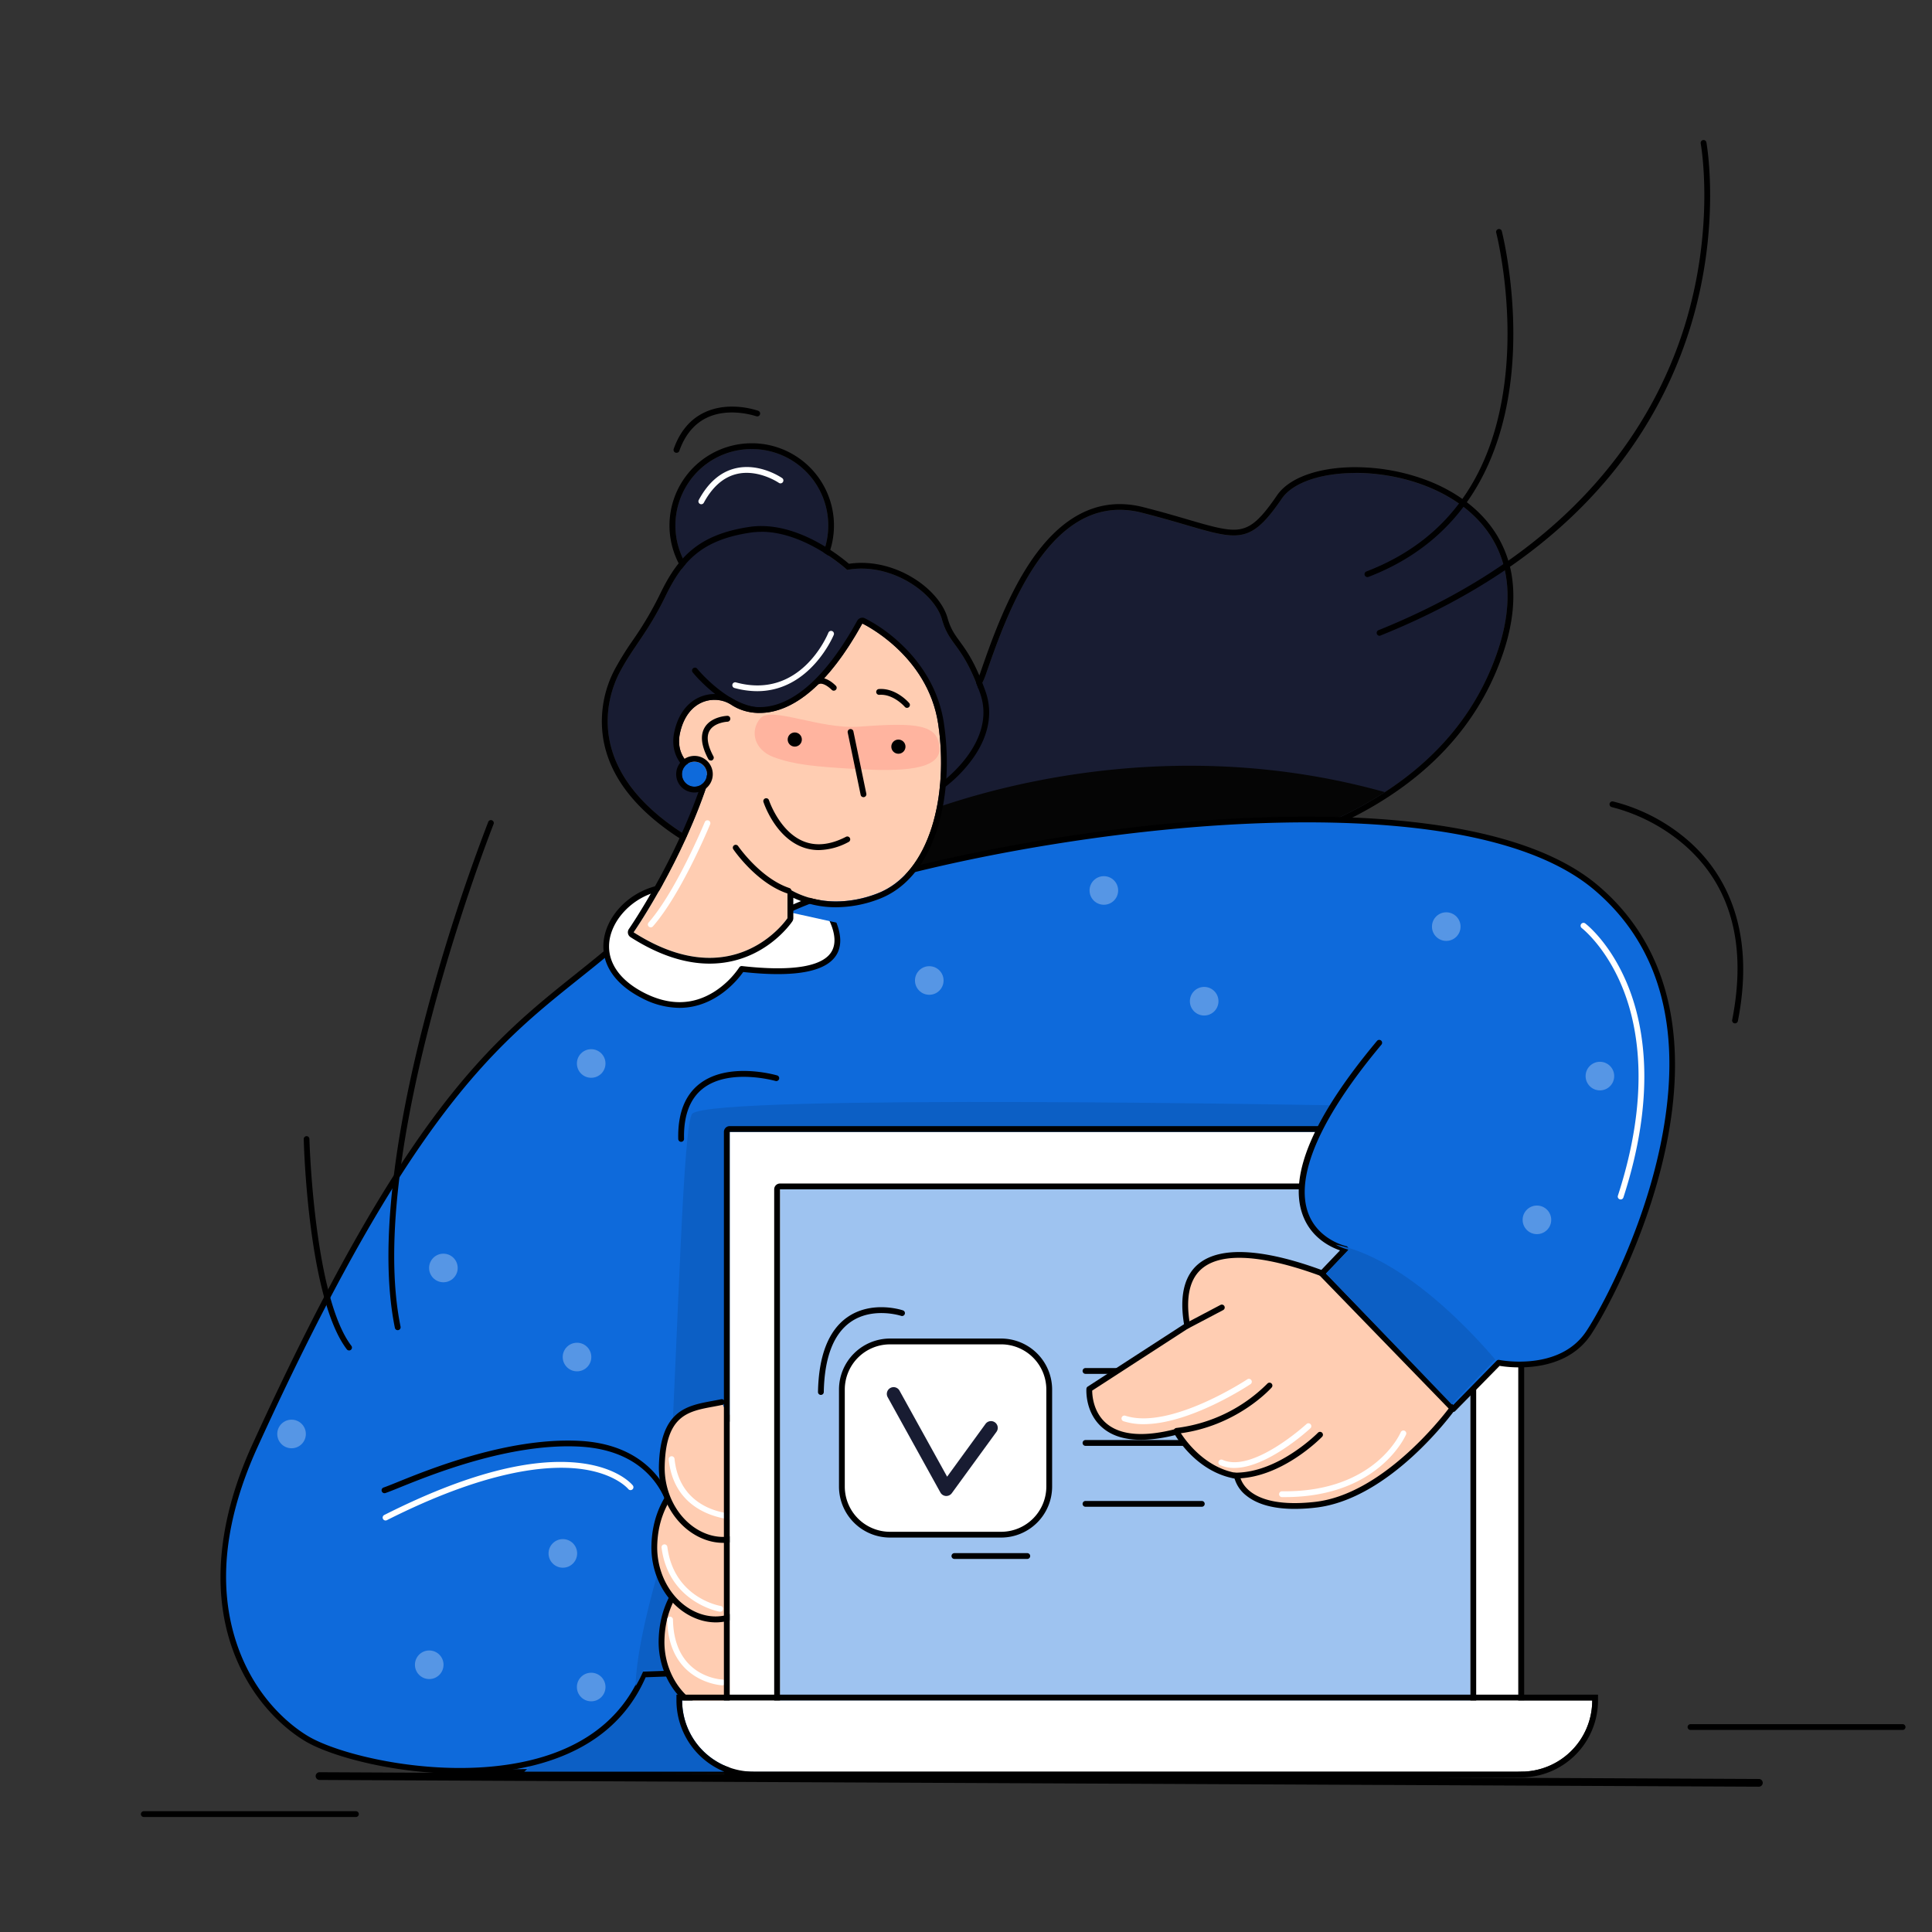 <svg xmlns="http://www.w3.org/2000/svg" width="1000" height="1000" viewBox="0 0 1000 1000">
  <rect x="0" y="0" width="1000" height="1000" fill="#333333" stroke="none"/>
  <g id="ee54bbf7-02b2-4d3d-a546-cae072819453" data-name="illustration">
    <g id="be97688a-7eb5-4833-861f-218de7dcfd63" data-name="to add">
      <g>
        <path d="M461.94,357.07s37.55,22.94,48.21-7.65,32.87-96.26,80.89-84,52.73,21.53,72.38-7.29,142.87-14.39,111.94,78.4c-50.67,152.06-328,113.16-328,113.16l-3.45-36.51Z" style="fill: #181C32"/>
        <path d="M701.64,244.77c41.07,0,95.45,26.51,73.72,91.72C741.84,437.08,609.13,454.11,523.14,454.11c-44,0-75.75-4.46-75.75-4.46l-3.45-36.51,18-56.07s13.52,8.26,26.63,8.26c8.75,0,17.31-3.67,21.58-15.91,9.77-28,29.24-85.54,69.4-85.54a46.46,46.46,0,0,1,11.49,1.5c24.6,6.25,37.83,11.75,47.53,11.75,9.24,0,15.27-5,24.85-19,5.85-8.57,20.85-13.32,38.22-13.32m0-3c-19.24,0-34.45,5.47-40.69,14.63-9.27,13.59-14.5,17.73-22.38,17.73-5.73,0-13.36-2.23-23.92-5.32-6.49-1.9-13.84-4.05-22.87-6.34a49.5,49.5,0,0,0-12.23-1.59c-18.19,0-34.4,11.08-48.17,32.93-11.25,17.83-18.72,39.27-23.66,53.46l-.4,1.17c-3.26,9.34-9.39,13.89-18.75,13.89-12.13,0-24.94-7.74-25.07-7.82a3,3,0,0,0-1.56-.44,3,3,0,0,0-1.05.19,3,3,0,0,0-1.81,1.89l-18,56.07a2.89,2.89,0,0,0-.13,1.2l3.44,36.52a3,3,0,0,0,2.57,2.69,615,615,0,0,0,76.17,4.48c39.24,0,96.55-3.69,146.78-21.26,56.7-19.83,93.14-53,108.29-98.41,4.38-13.14,5.95-25.45,4.68-36.6a57.82,57.82,0,0,0-10.56-27.6c-7.33-10.18-18.4-18.48-32-24a105.26,105.26,0,0,0-38.68-7.46Z"/>
      </g>
      <path d="M716.79,410C579,371.52,463,426.6,463,426.6a54.2,54.2,0,0,0-1.25,24.65C504.9,455.37,635.94,462.62,716.79,410Z" style="fill: #050505"/>
      <path d="M714.07,329.08a1.5,1.5,0,0,1-.57-2.89c102.78-41.43,142.63-107.69,158-156,16.63-52.37,8.86-95.51,8.78-95.94a1.49,1.49,0,0,1,1.19-1.75,1.5,1.5,0,0,1,1.76,1.19c.08.44,8,44.21-8.82,97.27a224.73,224.73,0,0,1-48.58,83.94c-27.91,30.64-65.31,55.55-111.17,74A1.64,1.64,0,0,1,714.07,329.08Z"/>
      <path d="M707.78,298.69a1.5,1.5,0,0,1-.54-2.9c42.43-16.28,66.65-50.65,72-102.15,4-38.58-4.7-72.82-4.79-73.16a1.5,1.5,0,1,1,2.9-.75c.09.34,8.93,35,4.89,74.14-2.38,23-8.7,43.1-18.76,59.63-12.62,20.72-31.18,35.89-55.15,45.09A1.47,1.47,0,0,1,707.78,298.69Z"/>
      <g id="a5ce53d6-fa87-4a3b-b72d-00e309c7dc16" data-name="line">
        <path d="M910.39,924.79h0l-745-3.49a2,2,0,0,1,0-4h0l745,3.49a2,2,0,0,1,0,4Z"/>
        <path d="M184.22,940.48H74.43a1.5,1.5,0,0,1,0-3H184.22a1.5,1.5,0,1,1,0,3Z"/>
        <path d="M984.78,895.42H875a1.5,1.5,0,0,1,0-3H984.78a1.5,1.5,0,0,1,0,3Z"/>
      </g>
      <g id="adcec6b9-852e-4d44-bb27-e38e83fd3003" data-name="woman">
        <g>
          <path d="M376.66,466.11C427,452.18,735,507.9,754.93,535.76S623.58,916.47,591.47,916.47c-36.68,0-299.69,0-354.18,1.17-47.83,1-82.78-128.84-67.06-159S302.26,484.68,341,480,376.66,466.11,376.66,466.11Z" style="fill: #0E6ADB"/>
          <path d="M236.74,919.15c-14,0-28-10.66-40.53-30.89C172,849.32,157.46,779.89,168.9,757.93c1.9-3.65,5.22-10.33,9.83-19.57,54.62-109.74,130.86-256.07,162.12-259.81,24.93-3,31.83-7.78,33.72-10.37a2.38,2.38,0,0,0,.64-1.68,1.24,1.24,0,0,1,0-1.14,1.4,1.4,0,0,1,1-.69c26.49-7.34,120.14,4.31,201.2,19.12,75.43,13.78,167.49,35.42,178.69,51.09,9.05,12.67-14.55,81.37-29.43,121.2-22.94,61.42-53.92,132.08-80.84,184.41C619.43,891.9,601.12,918,591.47,918c-70.3,0-303.6.09-354.14,1.17ZM378.17,467.27a5.84,5.84,0,0,1-.87,2.23c-3.44,5.46-15.92,9.61-36.09,12-9.66,1.16-31.34,20.39-79.78,105.45-31.84,55.93-63.18,118.89-80,152.72-4.61,9.25-7.94,15.94-9.85,19.61-10.12,19.44,1.47,86,27.2,127.37,8.48,13.64,22,29.81,38.5,29.46,50.57-1.08,283.9-1.17,354.21-1.17,3.82,0,16.52-7.39,51.74-75.86C670.08,786.88,701,716.35,723.91,655c24.59-65.84,35.73-110.1,29.8-118.4-8.65-12.11-79.7-32.16-176.79-49.89C497.31,472.2,405.65,460.67,378.17,467.27Z"/>
        </g>
        <path d="M697.82,572.25s-329-6.28-339.5,4.19C353.55,581.22,351,688.56,346.79,764c-5.09,91.7-75.44,153-75.44,153h132Z" style="fill: #0c5fc5"/>
        <g>
          <path d="M330.55,478.47C275,530.86,229.81,534,132,748.29c-38.86,85.14,0,136.22,27.25,151.94S302.78,939,333.17,866.7l29.34-1.05,8.38-82.78H347.84s-5.24-33.53-48.2-35.63-91.16,21-100.59,24.1" style="fill: #0E6ADB"/>
          <path d="M238.24,918.07c-33.72,0-66.21-8.72-79.76-16.54-6.52-3.76-28.59-18.53-39.09-50.77-9.76-30-5.88-65.62,11.23-103.09C209.5,574.87,254.4,539,297.82,504.28c10.28-8.22,20.91-16.72,31.7-26.9a1.5,1.5,0,0,1,2.06,2.18c-10.88,10.27-21.56,18.81-31.89,27.06-43.14,34.49-87.75,70.15-166.34,242.3-17,37.3-20.77,71.25-11.11,100.91,10.17,31.22,31.46,45.48,37.74,49.1,19.56,11.29,79.44,24.47,124.16,9.41,23.11-7.79,39.15-22,47.65-42.22a1.49,1.49,0,0,1,1.33-.92l28-1,8.08-79.83H347.84a1.5,1.5,0,0,1-1.48-1.27c-.21-1.32-5.62-32.35-46.79-34.36C263.65,747,223.72,763.1,206.68,770c-3.28,1.33-5.64,2.28-7.16,2.79a1.5,1.5,0,1,1-1-2.85c1.43-.47,3.88-1.46,7-2.72,17.22-7,57.56-23.24,94.15-21.45,38.87,1.89,47.8,29.35,49.34,35.62h21.84a1.51,1.51,0,0,1,1.5,1.65L364,865.8a1.5,1.5,0,0,1-1.44,1.35l-28.38,1c-8.95,20.59-25.45,35.06-49.08,43C270.46,916.11,254.21,918.07,238.24,918.07Z"/>
        </g>
        <path d="M329,872.75c.42-24.4,13.95-68.24,20.26-87.43H368.8l-7.94,78.39-27.79,1A63.26,63.26,0,0,1,329,872.75Z" style="fill: #0c5fc5"/>
        <g>
          <g>
            <path d="M376.93,823.71s41.25,26.21,19.33,52.07-54.59,3.78-53.84-26.86,24.87-42,36.56-53.43" style="fill: #ffcdb2"/>
            <path d="M374.2,888.7a27.48,27.48,0,0,1-9.87-1.87c-14.2-5.4-23.82-21-23.41-38,.61-24.91,16.06-37.26,28.46-47.19,3.17-2.53,6.16-4.92,8.55-7.27a1.5,1.5,0,0,1,2.1,2.14c-2.5,2.46-5.55,4.9-8.77,7.48-11.92,9.53-26.76,21.4-27.34,44.92-.38,15.69,8.45,30.11,21.47,35.07,10.53,4,21.36.65,29.73-9.22,4.84-5.71,6.79-11.9,5.81-18.39-2.6-17.13-24.58-31.3-24.81-31.44a1.5,1.5,0,0,1,1.61-2.53c1,.6,23.35,15,26.16,33.51,1.13,7.39-1.06,14.39-6.49,20.79C390.75,884.6,382.63,888.7,374.2,888.7Z"/>
          </g>
          <g>
            <path d="M373.19,774.75s41.25,26.21,19.33,52.07-54.59,3.77-53.84-26.86,24.87-42,36.56-53.43" style="fill: #ffcdb2"/>
            <path d="M370.46,839.74a27.69,27.69,0,0,1-9.87-1.87c-14.2-5.41-23.82-21-23.41-38,.61-24.91,16.06-37.27,28.47-47.19,3.16-2.53,6.14-4.92,8.54-7.27a1.5,1.5,0,1,1,2.1,2.14c-2.5,2.46-5.55,4.89-8.77,7.47-11.92,9.54-26.76,21.41-27.34,44.92-.38,15.69,8.45,30.12,21.47,35.07,10.53,4,21.36.65,29.73-9.21,4.84-5.71,6.79-11.9,5.81-18.39-2.6-17.14-24.58-31.31-24.81-31.45a1.5,1.5,0,0,1,1.61-2.53c1,.61,23.35,15,26.16,33.52,1.13,7.39-1.06,14.38-6.49,20.79C387,835.64,378.89,839.74,370.46,839.74Z"/>
          </g>
          <g>
            <path d="M377.06,733.59s41.25,26.21,19.33,52.07-54.59,3.77-53.84-26.86,16.29-29.89,31-33" style="fill: #ffcdb2"/>
            <path d="M374.33,798.58a27.69,27.69,0,0,1-9.87-1.87c-14.2-5.41-23.82-21-23.41-38,.7-28.6,14.33-31.12,27.51-33.56,1.53-.28,3.1-.57,4.64-.9a1.5,1.5,0,1,1,.63,2.93c-1.58.34-3.18.63-4.72.92-13.1,2.42-24.42,4.52-25.06,30.68-.38,15.69,8.45,30.11,21.47,35.07,10.53,4,21.36.65,29.72-9.21,4.85-5.72,6.8-11.91,5.81-18.4-2.6-17.15-24.58-31.3-24.8-31.44a1.5,1.5,0,0,1,1.61-2.53c.95.6,23.35,15,26.16,33.52,1.12,7.39-1.06,14.38-6.49,20.79C390.88,794.48,382.76,798.58,374.33,798.58Z"/>
          </g>
          <path d="M373.87,872.32h-.06c-.28,0-27.92-1.44-28.45-34a1.5,1.5,0,0,1,1.47-1.53h0a1.51,1.51,0,0,1,1.5,1.48c.49,29.66,24.55,31,25.57,31.05a1.5,1.5,0,0,1-.06,3Z" style="fill: #fff"/>
          <path d="M372.62,834.17a1.07,1.07,0,0,1-.25,0c-.27,0-26.29-4.81-29.95-33.11a1.5,1.5,0,1,1,3-.38c3.38,26.06,26.5,30.37,27.49,30.54a1.5,1.5,0,0,1-.26,3Z" style="fill: #fff"/>
          <path d="M381.13,786.67c-.56,0-31.8-.29-35-31.26a1.5,1.5,0,0,1,3-.31c2.93,28.16,30.45,28.57,32,28.57h0a1.5,1.5,0,0,1,0,3Z" style="fill: #fff"/>
        </g>
        <g>
          <path d="M411.24,450.18S476.2,512,384,501.52c0,0-18.86,30.39-51.34,13.63s-17.82-47.16,5.24-54.49C357.88,454.29,411.24,450.18,411.24,450.18Z" style="fill: #fff"/>
          <path d="M351.66,521.67a42.67,42.67,0,0,1-19.7-5.19c-13.59-7-20.55-17.22-19.57-28.73,1.05-12.43,11.34-24.16,25-28.52,19.93-6.34,71.51-10.38,73.69-10.55a1.48,1.48,0,0,1,1.15.41c1.18,1.13,28.91,27.78,21.39,43.89-4.57,9.78-21,13.19-48.94,10.13C382.14,506.77,370.45,521.67,351.66,521.67Zm59-69.94c-6.26.5-53.95,4.5-72.34,10.36-12.37,3.93-22,14.83-23,25.92-.87,10.22,5.51,19.38,17.95,25.8,13,6.69,25.21,6.54,36.37-.46a44.82,44.82,0,0,0,13-12.62,1.47,1.47,0,0,1,1.44-.7c26.65,3,42.82.15,46.78-8.32C437.07,478.59,414.29,455.3,410.68,451.73Z"/>
        </g>
        <circle cx="480.99" cy="507.5" r="7.4" style="fill: #5696e5"/>
        <circle cx="306" cy="550.46" r="7.4" style="fill: #5696e5"/>
        <circle cx="229.5" cy="656.3" r="7.4" style="fill: #5696e5"/>
        <circle cx="298.66" cy="702.4" r="7.4" style="fill: #5696e5"/>
        <circle cx="150.91" cy="742.22" r="7.4" style="fill: #5696e5"/>
        <circle cx="222.17" cy="861.68" r="7.4" style="fill: #5696e5"/>
        <circle cx="291.33" cy="804.04" r="7.4" style="fill: #5696e5"/>
        <circle cx="306" cy="873.2" r="7.4" style="fill: #5696e5"/>
        <path d="M199.57,787a1.5,1.5,0,0,1-.68-2.84c41.56-21,75.73-30,101.59-26.87,19.64,2.41,26.77,11.19,27.06,11.56a1.5,1.5,0,0,1-2.35,1.87h0c-.07-.09-6.88-8.33-25.48-10.5-17.34-2-48.67,1-99.46,26.62A1.51,1.51,0,0,1,199.57,787Z" style="fill: #fff"/>
        <path d="M205.86,688.49a1.5,1.5,0,0,1-1.47-1.2c-9.8-47.92,3.86-116.57,17.05-165.72a978.39,978.39,0,0,1,31.23-96.05,1.5,1.5,0,1,1,2.78,1.11c-.67,1.69-66.68,169.35-48.12,260.06a1.5,1.5,0,0,1-1.17,1.77Z"/>
        <path d="M180.71,699a1.51,1.51,0,0,1-1.2-.59c-20-26.28-22.22-105.44-22.3-108.8a1.49,1.49,0,0,1,1.46-1.54h0a1.49,1.49,0,0,1,1.49,1.46c0,.82,2.31,81.55,21.7,107.06a1.51,1.51,0,0,1-.28,2.11A1.53,1.53,0,0,1,180.71,699Z"/>
      </g>
      <g id="f55c58e9-f664-4b65-aec2-6dd3368309fb" data-name="computer">
        <g>
          <rect x="377.69" y="585.88" width="408.22" height="331.12" transform="translate(1163.6 1502.87) rotate(-180)" style="fill: #fff"/>
          <path d="M785.91,585.88V917H377.69V585.88H785.91m0-3H377.69a3,3,0,0,0-3,3V917a3,3,0,0,0,3,3H785.91a3,3,0,0,0,3-3V585.88a3,3,0,0,0-3-3Z"/>
        </g>
        <g>
          <rect x="403.72" y="615.59" width="357.35" height="265.62" transform="translate(1164.79 1496.8) rotate(-180)" style="fill: #9EC3F0"/>
          <path d="M761.07,615.59V881.21H403.72V615.59H761.07m0-3H403.72a3,3,0,0,0-3,3V881.21a3,3,0,0,0,3,3H761.07a3,3,0,0,0,3-3V615.59a3,3,0,0,0-3-3Z"/>
        </g>
        <path d="M707.08,711.11H561.85a1.5,1.5,0,0,1,0-3H707.08a1.5,1.5,0,0,1,0,3Z"/>
        <path d="M703.26,748.37H561.85a1.5,1.5,0,0,1,0-3H703.26a1.5,1.5,0,0,1,0,3Z"/>
        <g>
          <path d="M389.91,880.16H787.3A36.83,36.83,0,0,1,824.13,917v0a0,0,0,0,1,0,0H353.08a0,0,0,0,1,0,0v0A36.83,36.83,0,0,1,389.91,880.16Z" transform="translate(1177.21 1797.16) rotate(180)" style="fill: #fff"/>
          <path d="M824.13,880.16A36.83,36.83,0,0,1,787.3,917H389.91a36.83,36.83,0,0,1-36.83-36.84H824.13m3-3h-477v3A39.88,39.88,0,0,0,389.91,920H787.3a39.88,39.88,0,0,0,39.83-39.84v-3Z"/>
        </g>
        <path d="M622.05,779.9h-60.2a1.5,1.5,0,0,1,0-3h60.2a1.5,1.5,0,0,1,0,3Z"/>
        <g>
          <rect x="435.76" y="694.33" width="107.33" height="100.01" rx="24.89" style="fill: #fff"/>
          <path d="M518.19,795.84H460.65a26.42,26.42,0,0,1-26.39-26.4V719.22a26.42,26.42,0,0,1,26.39-26.39h57.54a26.42,26.42,0,0,1,26.39,26.39v50.22A26.42,26.42,0,0,1,518.19,795.84Zm-57.54-100a23.41,23.41,0,0,0-23.39,23.39v50.22a23.42,23.42,0,0,0,23.39,23.4h57.54a23.42,23.42,0,0,0,23.39-23.4V719.22a23.41,23.41,0,0,0-23.39-23.39Z"/>
        </g>
        <path d="M489.83,774.32h-.22a3.51,3.51,0,0,1-2.85-1.79l-27.24-49.25a3.5,3.5,0,1,1,6.12-3.39l24.59,44.44L510.11,737a3.5,3.5,0,1,1,5.66,4.12l-23.11,31.74A3.52,3.52,0,0,1,489.83,774.32Z" style="fill: #181C32"/>
        <path d="M352.56,591a1.5,1.5,0,0,1-1.5-1.46c-.3-13.1,3.44-22.73,11.11-28.62,14.9-11.45,39-4.59,40.06-4.29a1.5,1.5,0,1,1-.84,2.88c-.24-.07-23.71-6.73-37.4,3.79-6.87,5.28-10.21,14.08-9.93,26.17a1.5,1.5,0,0,1-1.47,1.53Z"/>
        <path d="M407,600.47a1.5,1.5,0,0,1-1.5-1.48,1.52,1.52,0,0,1,1.49-1.52l133.08-1h0a1.49,1.49,0,0,1,1.5,1.48,1.51,1.51,0,0,1-1.49,1.52l-133.07,1Z" style="fill: #fff"/>
        <path d="M792.65,900.16H641.76a1.5,1.5,0,0,1,0-3H792.65a1.5,1.5,0,0,1,0,3Z" style="fill: #fff"/>
        <path d="M424.86,722h0a1.49,1.49,0,0,1-1.47-1.52c.36-18.81,5.44-31.8,15.09-38.62,12.6-8.89,28.14-3.86,28.8-3.64a1.5,1.5,0,1,1-.95,2.84c-.15-.05-14.8-4.76-26.14,3.27-8.82,6.24-13.46,18.42-13.8,36.2A1.5,1.5,0,0,1,424.86,722Z"/>
        <path d="M531.74,806.9H494a1.5,1.5,0,0,1,0-3h37.72a1.5,1.5,0,0,1,0,3Z"/>
      </g>
      <g id="fdc1b59a-ec37-42b5-abdb-5657329d8058" data-name="hand">
        <g>
          <path d="M705.68,668.19s-103.62-52.09-91.15,17.93l-50.68,32.82s-2.37,34.42,45.16,22.14c0,0,10.75,19.76,31.28,22.9,0,0,2.14,19.17,40.48,14.89s71.47-50.45,71.47-50.45Z" style="fill: #ffcdb2"/>
          <path d="M670.19,781c-10.94,0-19.31-2.28-25-6.8a17.48,17.48,0,0,1-6.18-8.91c-17.93-3.24-28.24-18.36-30.75-22.48-16.88,4.17-29.46,3-37.4-3.64-9.29-7.72-8.57-19.82-8.53-20.33a1.46,1.46,0,0,1,.68-1.15l49.84-32.29c-2.5-15.16.29-25.87,8.31-31.86,23.37-17.41,82.65,12.05,85.16,13.31a1.63,1.63,0,0,1,.52.42l46.56,60.23a1.49,1.49,0,0,1,0,1.79c-1.37,1.91-34,46.77-72.53,51.07A96.26,96.26,0,0,1,670.19,781ZM609,739.58a1.51,1.51,0,0,1,1.32.78c.11.19,10.66,19.15,30.19,22.14a1.49,1.49,0,0,1,1.26,1.31c.09.71,2.63,17.61,38.82,13.57,34.32-3.83,64.92-42.54,69.76-49l-45.65-59c-4.63-2.27-60.64-29.15-81.72-13.43-7.21,5.38-9.56,15.44-7,29.91a1.49,1.49,0,0,1-.66,1.52l-50,32.39c0,2.57.6,11.39,7.5,17.11,7.33,6.07,19.38,7,35.81,2.74A1.55,1.55,0,0,1,609,739.58Z"/>
        </g>
        <g>
          <path d="M406.4,471.69C470,440.22,743.13,389,826.24,459.49s10.66,208.72-4.1,230.59-46.44,15.25-46.44,15.25l-23.52,24-68-70.1,12.22-12.78s-61.1-12.66,17.52-106.76" style="fill: #0E6ADB"/>
          <path d="M752.18,730.82h0a1.52,1.52,0,0,1-1.08-.46l-68-70.09a1.5,1.5,0,0,1,0-2.08l10.5-11c-4.81-1.63-15.2-6.48-19.48-18.76C667,608.09,680,577.9,712.78,538.72a1.5,1.5,0,0,1,2.3,1.92c-39.84,47.69-42.73,73.52-38.13,86.78,4.95,14.28,19.61,17.52,19.76,17.55a1.49,1.49,0,0,1,.78,2.5l-11.21,11.74,65.91,68,22.44-22.89a1.5,1.5,0,0,1,1.38-.42c.3.06,30.87,6.14,44.89-14.62,6.93-10.27,28.87-50,38.52-96.53,12.08-58.17.59-102.61-34.15-132.08-47.74-40.5-155.91-37.3-216.14-31.79-86.63,7.93-170.77,28.7-202.06,44.19a1.5,1.5,0,1,1-1.33-2.69c31.54-15.61,116.14-36.52,203.11-44.48,60.7-5.56,169.78-8.73,218.36,32.48,19.38,16.44,31.83,37.82,37,63.55,4.24,21.08,3.61,45.11-1.85,71.43-9.75,47-32,87.2-39,97.6-13.79,20.44-42,16.88-47.16,16l-23,23.43A1.53,1.53,0,0,1,752.18,730.82Z"/>
        </g>
        <path d="M774.07,703.85l-.25-.05L751.4,726.93l-65-67.76,11.64-12.32a28,28,0,0,1-6.69-2.64h0C725.59,651,759.73,687.06,774.07,703.85Z" style="fill: #0c5fc5"/>
        <g>
          <line x1="632.41" y1="676.76" x2="614.51" y2="686.19" style="fill: #0E6ADB"/>
          <path d="M614.51,687.7a1.5,1.5,0,0,1-.7-2.83l17.9-9.44a1.5,1.5,0,1,1,1.4,2.66l-17.9,9.43A1.46,1.46,0,0,1,614.51,687.7Z"/>
        </g>
        <path d="M609.14,742.1a1.5,1.5,0,0,1-.17-3,80.11,80.11,0,0,0,47-22.93,1.5,1.5,0,1,1,2.24,2c-.74.83-18.48,20.43-48.89,23.92Z"/>
        <path d="M639.45,765.25H639a1.5,1.5,0,0,1,0-3h.44c22.36,0,42.49-20.43,42.7-20.64a1.5,1.5,0,1,1,2.15,2.09C683.43,744.59,663.08,765.25,639.45,765.25Z"/>
        <circle cx="571.35" cy="460.9" r="7.4" style="fill: #5696e5"/>
        <circle cx="623.28" cy="518.23" r="7.4" style="fill: #5696e5"/>
        <circle cx="748.58" cy="479.61" r="7.4" style="fill: #5696e5"/>
        <circle cx="828.11" cy="556.98" r="7.4" style="fill: #5696e5"/>
        <circle cx="795.51" cy="631.39" r="7.4" style="fill: #5696e5"/>
        <path d="M838.88,620.84a1.51,1.51,0,0,1-.46-.07,1.49,1.49,0,0,1-1-1.89c16.74-51.52,10.74-86.45,2.77-106.67-8.62-21.88-21.36-31.76-21.49-31.86a1.5,1.5,0,0,1-.28-2.1,1.52,1.52,0,0,1,2.1-.29c.54.42,13.43,10.37,22.38,32.94,8.21,20.71,14.42,56.42-2.63,108.9A1.49,1.49,0,0,1,838.88,620.84Z" style="fill: #fff"/>
        <path d="M665,774.9h-1.45a1.5,1.5,0,0,1,0-3H665c46.91,0,59.89-30.23,60-30.54a1.5,1.5,0,1,1,2.78,1.14C727.62,742.83,713.87,774.9,665,774.9Z" style="fill: #fff"/>
        <path d="M638.85,759.81a17.69,17.69,0,0,1-7.36-1.49,1.5,1.5,0,0,1,1.24-2.73c15.6,7.09,43.38-18.38,43.66-18.64a1.5,1.5,0,0,1,2,2.2C677.39,740.11,655.88,759.81,638.85,759.81Z" style="fill: #fff"/>
        <path d="M591.94,737.14a33.55,33.55,0,0,1-10.36-1.5,1.5,1.5,0,1,1,.93-2.85c23.12,7.47,62.58-18.53,63-18.79a1.5,1.5,0,1,1,1.66,2.49C645.7,717.46,615.83,737.14,591.94,737.14Z" style="fill: #fff"/>
        <path d="M898.05,529.68a1.36,1.36,0,0,1-.29,0,1.49,1.49,0,0,1-1.19-1.76c7.62-38.76-.51-69.06-24.16-90.06a92.79,92.79,0,0,0-38.12-20.09,1.5,1.5,0,1,1,.61-2.94,94.26,94.26,0,0,1,39.41,20.7c16.89,15,35,43.23,25.21,93A1.5,1.5,0,0,1,898.05,529.68Z"/>
      </g>
      <g>
        <circle cx="389.14" cy="271.99" r="39.56" style="fill: #181C32"/>
        <path d="M389.18,232.43a39.56,39.56,0,1,1-33.38,18.28,39.38,39.38,0,0,1,33.38-18.28m0-3A42.57,42.57,0,1,0,412,236.12a42.4,42.4,0,0,0-22.86-6.69Z"/>
      </g>
      <g>
        <path d="M486.63,405.5s29.78-21,20.63-46.73-15.78-24.29-19.72-38.18S461,290.85,438.48,295c0,0-25.06-23.12-50.26-19.29s-35,14.66-43.91,33.13-16.77,26.27-23.5,39-18.58,49.36,30.76,82.25S486.63,405.5,486.63,405.5Z" style="fill: #181C32"/>
        <path d="M394,275.24c23.12,0,44.5,19.72,44.5,19.72a41.16,41.16,0,0,1,7.38-.66c19.88,0,38.18,13.92,41.68,26.29,3.94,13.89,10.56,12.43,19.72,38.18s-20.63,46.73-20.63,46.73-51.82,34.75-98.07,34.75c-13.23,0-26-2.85-37-10.16-49.34-32.89-37.49-69.48-30.76-82.25s14.56-20.58,23.5-39,18.71-29.31,43.91-33.13a38.71,38.71,0,0,1,5.76-.43m0-3a42.32,42.32,0,0,0-6.21.46c-26.46,4-37,15.8-46.16,34.79a178.23,178.23,0,0,1-14.16,24,156.16,156.16,0,0,0-9.29,15,57.48,57.48,0,0,0-6,35.45c3,19,15.71,36,37.71,50.69,10.62,7.08,23.62,10.67,38.65,10.67,24.44,0,50.27-9.6,67.64-17.65A256.92,256.92,0,0,0,488.3,408l.06,0a71.19,71.19,0,0,0,14.42-14.37c8.87-11.92,11.4-24.3,7.3-35.82-5.22-14.7-9.68-20.84-13.27-25.77-2.77-3.81-4.77-6.56-6.38-12.23-3.81-13.47-23.06-28.47-44.57-28.47a44.76,44.76,0,0,0-6.46.47c-4.82-4.14-24.18-19.53-45.42-19.53Z"/>
      </g>
      <path d="M392.29,369.12h-.14c-17.61-1.58-33-20.3-33.61-21.1a1.5,1.5,0,1,1,2.33-1.89c.15.19,15.21,18.54,31.55,20a1.5,1.5,0,0,1-.13,3Z"/>
      <path d="M391.92,357.75a44.63,44.63,0,0,1-11.84-1.67,1.5,1.5,0,0,1,.79-2.89c33.38,9.14,47.32-24.28,47.9-25.71a1.5,1.5,0,1,1,2.78,1.13C431.42,328.94,419.45,357.75,391.92,357.75Z" style="fill: #fff"/>
      <path d="M350.12,234.36a1.51,1.51,0,0,1-.5-.09,1.49,1.49,0,0,1-.91-1.91c3.23-9.1,8.6-15.46,16-18.92,12.92-6.09,27.24-1,27.84-.78a1.5,1.5,0,0,1-1,2.82c-.13,0-13.77-4.88-25.56.68-6.59,3.11-11.42,8.9-14.37,17.2A1.5,1.5,0,0,1,350.12,234.36Z"/>
      <path d="M363,261a1.5,1.5,0,0,1-1.32-2.21c4.85-9,11.23-14.52,18.93-16.37,12.48-3,23.79,4.73,24.26,5.06a1.5,1.5,0,0,1-1.7,2.47c-.11-.08-10.72-7.29-21.88-4.6-6.83,1.64-12.54,6.64-17,14.86A1.49,1.49,0,0,1,363,261Z" style="fill: #fff"/>
      <g>
        <path d="M407.62,459.51v15.72s-27.24,40.86-79.64,7.33c0,0,25.7-36.94,39.46-80.78,0,0-19.39-5.26-15.41-22.64s18.23-19.65,26.31-14.48c0,0,31.41,24.31,68-41.92,0,0,33.9,15.95,39.28,52.09s-3.79,77.23-31.85,87.76S407.62,459.51,407.62,459.51Z" style="fill: #ffcdb2"/>
        <path d="M446.35,322.74s33.9,15.95,39.28,52.09-3.79,77.23-31.85,87.76a59.38,59.38,0,0,1-21,4c-15.77,0-25.18-7.08-25.18-7.08v15.72s-13.7,20.55-40.35,20.55c-10.93,0-24-3.46-39.29-13.22,0,0,25.7-36.94,39.46-80.78,0,0-19.39-5.26-15.41-22.64,2.78-12.15,10.59-16.91,17.8-16.91a15.79,15.79,0,0,1,8.51,2.43,25.94,25.94,0,0,0,14.9,4.35c12.63,0,32-8.08,53.11-46.27m0-3a3,3,0,0,0-2.63,1.55C423.3,358.25,405,366,393.24,366a23.25,23.25,0,0,1-13.07-3.74l-.21-.14a19,19,0,0,0-10.13-2.9c-7.89,0-17.48,5-20.73,19.24-1.9,8.31.61,15.51,7.27,20.85a31.06,31.06,0,0,0,7.33,4.3c-13.66,41.72-37.93,76.87-38.18,77.23a3,3,0,0,0,.85,4.24c14.19,9.08,27.95,13.69,40.9,13.69,27.93,0,42.25-21,42.85-21.89a3,3,0,0,0,.5-1.66V464.7a51,51,0,0,0,22.18,4.89,62.62,62.62,0,0,0,22-4.19c13.94-5.23,24.4-17.74,30.27-36.18,5.12-16.08,6.36-35.55,3.49-54.83C486.3,358.93,478.49,344.63,466,333a80,80,0,0,0-18.39-13,3.06,3.06,0,0,0-1.28-.29Z"/>
      </g>
      <path d="M408.14,462.58a1.33,1.33,0,0,1-.47-.08c-16-5.33-27.61-22.18-28.1-22.89a1.5,1.5,0,1,1,2.48-1.69c.12.17,11.53,16.72,26.57,21.74a1.5,1.5,0,0,1-.48,2.92Z"/>
      <path d="M367.92,393.63a1.51,1.51,0,0,1-1.33-.79c-3.58-6.72-4.23-12.16-1.92-16.17,3.32-5.78,11.42-6.15,11.77-6.16A1.47,1.47,0,0,1,378,372a1.51,1.51,0,0,1-1.44,1.56c-.11,0-6.81.34-9.29,4.66-1.75,3.06-1.08,7.52,2,13.25a1.51,1.51,0,0,1-1.32,2.21Z"/>
      <path d="M444.85,376.11c-20.32,1.53-45.77-10.74-51.3-4.31s-3.33,16.36,7.05,20.15,21,4.9,43,6.13,43.58.8,42.68-11.16S474.73,373.85,444.85,376.11Z" style="fill: #ffb49f"/>
      <path d="M469.47,366.39a1.49,1.49,0,0,1-1.14-.52h0c-.06-.07-5.88-6.78-13.19-6.23a1.5,1.5,0,0,1-.22-3c8.83-.65,15.41,6.94,15.69,7.27a1.5,1.5,0,0,1-1.14,2.47Z"/>
      <path d="M446.93,412.61a1.49,1.49,0,0,1-1.46-1.19l-6.69-32.26a1.5,1.5,0,0,1,2.94-.61l6.69,32.26a1.5,1.5,0,0,1-1.17,1.77A1.55,1.55,0,0,1,446.93,412.61Z"/>
      <g>
        <circle cx="359.46" cy="400.72" r="6.48" style="fill: #0E6ADB"/>
        <path d="M359.46,394.25a6.47,6.47,0,1,1-5.46,3,6.43,6.43,0,0,1,5.46-3m0-3a9.47,9.47,0,1,0,5.1,1.49,9.42,9.42,0,0,0-5.1-1.49Z"/>
      </g>
      <circle cx="411.37" cy="382.78" r="3.67"/>
      <circle cx="465.01" cy="386.47" r="3.67"/>
      <path d="M423.81,440a23.84,23.84,0,0,1-9.15-1.8c-13.72-5.64-19.29-22.44-19.52-23.16a1.5,1.5,0,0,1,2.85-.92c.06.16,5.4,16.21,17.83,21.31,6.5,2.67,13.89,1.91,22-2.27a1.5,1.5,0,1,1,1.38,2.66A33.61,33.61,0,0,1,423.81,440Z"/>
      <path d="M431.56,357.5a1.49,1.49,0,0,1-1.09-.47h0c-1-1-4.22-3.75-6.37-3a1.5,1.5,0,1,1-1-2.83c4.36-1.52,9,3.21,9.54,3.76a1.49,1.49,0,0,1-1.08,2.53Z"/>
      <path d="M336.84,480a1.5,1.5,0,0,1-1.13-2.49c14.34-16.39,28.94-51.62,29.08-52a1.5,1.5,0,1,1,2.78,1.14c-.61,1.46-14.94,36.05-29.6,52.81A1.49,1.49,0,0,1,336.84,480Z" style="fill: #fff"/>
    </g>
  </g>
</svg>
